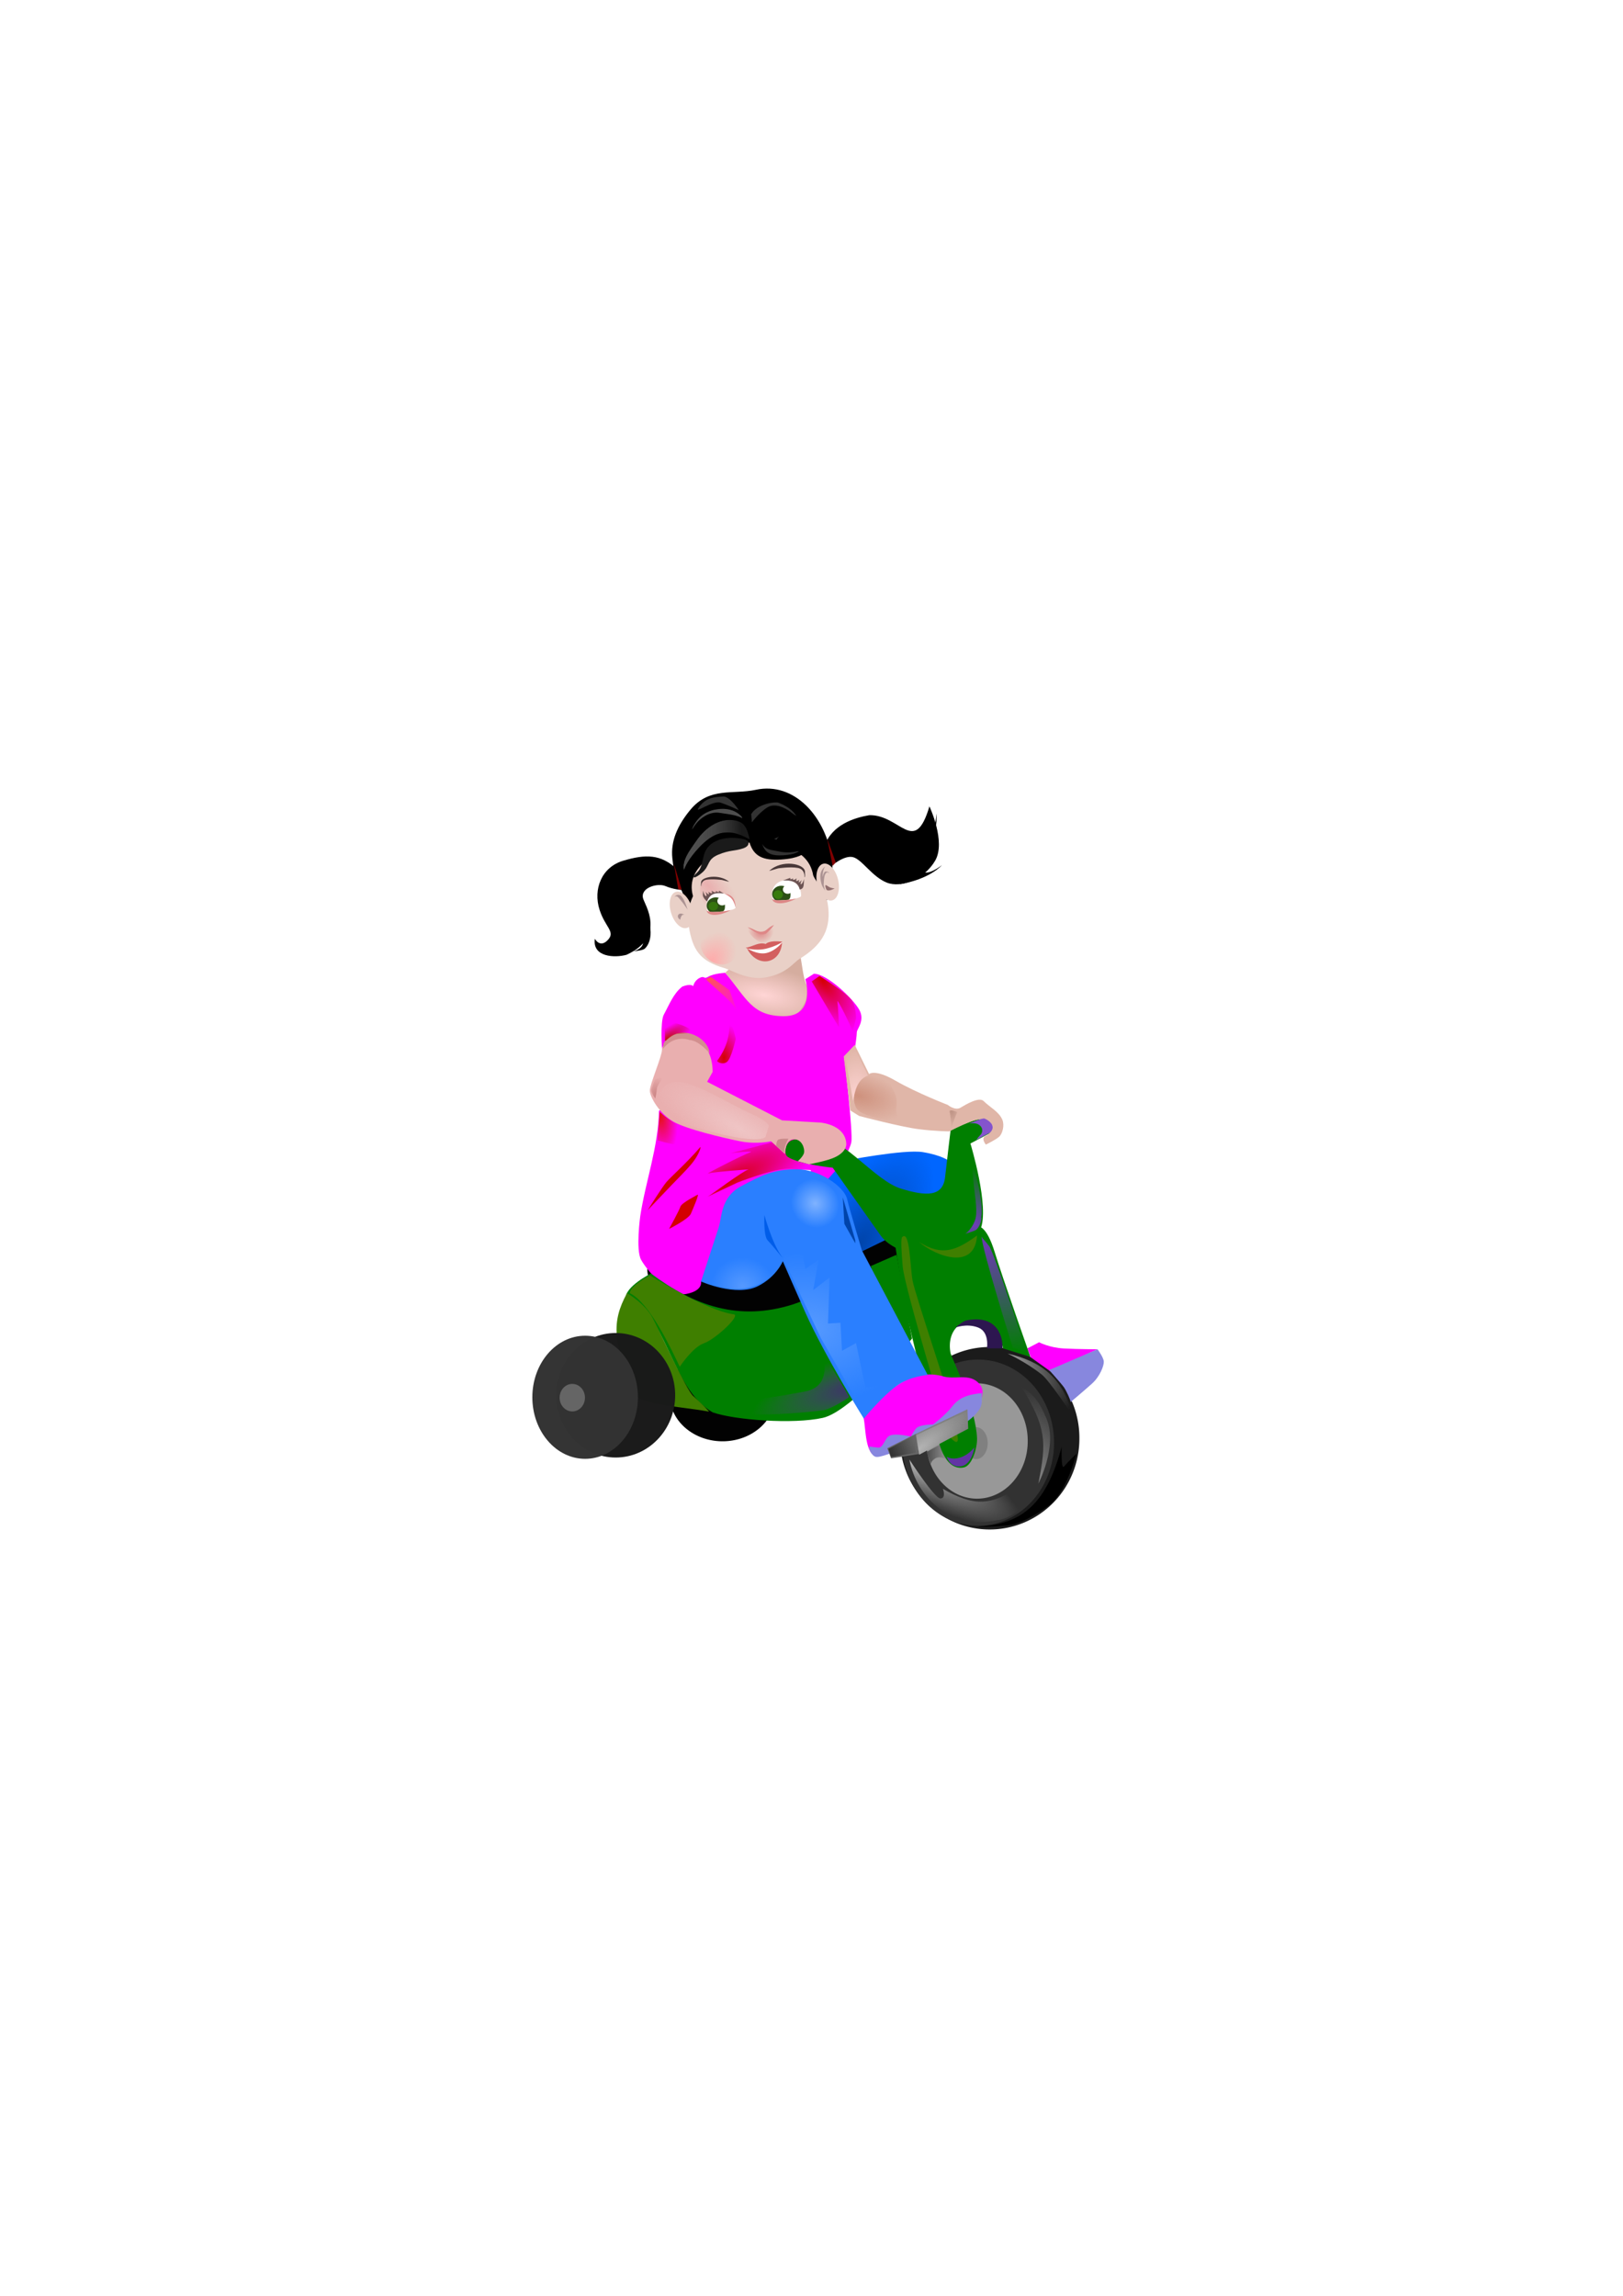 <?xml version="1.0"?><svg width="744.094" height="1052.362" xmlns="http://www.w3.org/2000/svg" xmlns:xlink="http://www.w3.org/1999/xlink">
 <defs>
  <linearGradient id="linearGradient4531">
   <stop stop-color="#1a1a1a" id="stop4533" offset="0"/>
   <stop stop-color="#666666" stop-opacity="0" id="stop4535" offset="1"/>
  </linearGradient>
  <linearGradient id="linearGradient4501">
   <stop stop-color="#ffaaaa" id="stop4503" offset="0"/>
   <stop stop-color="#ffaaaa" stop-opacity="0" id="stop4505" offset="1"/>
  </linearGradient>
  <linearGradient id="linearGradient4408">
   <stop stop-color="#de8787" id="stop4410" offset="0"/>
   <stop stop-color="#de8787" stop-opacity="0" id="stop4412" offset="1"/>
  </linearGradient>
  <linearGradient id="linearGradient4382">
   <stop stop-color="#e9afaf" id="stop4384" offset="0"/>
   <stop stop-color="#e9afaf" stop-opacity="0" id="stop4386" offset="1"/>
  </linearGradient>
  <linearGradient id="linearGradient5940">
   <stop stop-color="#916f6f" id="stop5942" offset="0"/>
   <stop stop-color="#916f6f" stop-opacity="0" id="stop5944" offset="1"/>
  </linearGradient>
  <linearGradient id="linearGradient5930">
   <stop stop-color="#c89292" id="stop5932" offset="0"/>
   <stop stop-color="#c89292" stop-opacity="0" id="stop5934" offset="1"/>
  </linearGradient>
  <linearGradient id="linearGradient5681">
   <stop stop-color="#b380ff" id="stop5683" offset="0"/>
   <stop stop-color="#b380ff" stop-opacity="0" id="stop5685" offset="1"/>
  </linearGradient>
  <linearGradient id="linearGradient5671">
   <stop stop-color="#7143b6" id="stop5673" offset="0"/>
   <stop stop-color="#7143b6" stop-opacity="0" id="stop5675" offset="1"/>
  </linearGradient>
  <linearGradient id="linearGradient5661">
   <stop stop-color="#3737c8" id="stop5663" offset="0"/>
   <stop stop-color="#3737c8" stop-opacity="0" id="stop5665" offset="1"/>
  </linearGradient>
  <linearGradient id="linearGradient5651">
   <stop stop-color="#333333" id="stop5653" offset="0"/>
   <stop stop-color="#333333" stop-opacity="0" id="stop5655" offset="1"/>
  </linearGradient>
  <linearGradient id="linearGradient5639">
   <stop stop-color="#4d4d4d" id="stop5641" offset="0"/>
   <stop stop-color="#4d4d4d" stop-opacity="0" id="stop5643" offset="1"/>
  </linearGradient>
  <linearGradient id="linearGradient5629">
   <stop stop-color="#b3b3b3" id="stop5631" offset="0"/>
   <stop stop-color="#b3b3b3" stop-opacity="0" id="stop5633" offset="1"/>
  </linearGradient>
  <linearGradient id="linearGradient5605">
   <stop stop-color="#bd9284" id="stop5607" offset="0"/>
   <stop stop-color="#bd9284" stop-opacity="0" id="stop5609" offset="1"/>
  </linearGradient>
  <linearGradient id="linearGradient5593">
   <stop stop-color="#6e3db7" id="stop5595" offset="0"/>
   <stop stop-color="#6e3db7" stop-opacity="0" id="stop5597" offset="1"/>
  </linearGradient>
  <linearGradient id="linearGradient5583">
   <stop stop-color="#6a3bb0" id="stop5585" offset="0"/>
   <stop stop-color="#6a3bb0" stop-opacity="0" id="stop5587" offset="1"/>
  </linearGradient>
  <linearGradient id="linearGradient5573">
   <stop stop-color="#c11010" id="stop5575" offset="0"/>
   <stop stop-color="#c11010" stop-opacity="0" id="stop5577" offset="1"/>
  </linearGradient>
  <linearGradient id="linearGradient5561">
   <stop stop-color="#cb8585" id="stop5563" offset="0"/>
   <stop stop-color="#cb8585" stop-opacity="0" id="stop5565" offset="1"/>
  </linearGradient>
  <linearGradient id="linearGradient5553">
   <stop stop-color="#e61111" id="stop5555" offset="0"/>
   <stop stop-color="#e61111" stop-opacity="0" id="stop5557" offset="1"/>
  </linearGradient>
  <linearGradient id="linearGradient5541">
   <stop stop-color="#80b3ff" id="stop5543" offset="0"/>
   <stop stop-color="#80b3ff" stop-opacity="0" id="stop5545" offset="1"/>
  </linearGradient>
  <linearGradient id="linearGradient5529">
   <stop stop-color="#5599ff" id="stop5531" offset="0"/>
   <stop stop-color="#5599ff" stop-opacity="0" id="stop5533" offset="1"/>
  </linearGradient>
  <linearGradient id="linearGradient5513">
   <stop stop-color="#d40000" id="stop5515" offset="0"/>
   <stop stop-color="#d40000" stop-opacity="0" id="stop5517" offset="1"/>
  </linearGradient>
  <linearGradient id="linearGradient5497">
   <stop stop-color="#d40000" id="stop5499" offset="0"/>
   <stop stop-color="#d40000" stop-opacity="0" id="stop5501" offset="1"/>
  </linearGradient>
  <linearGradient id="linearGradient5489">
   <stop stop-color="#d40000" id="stop5491" offset="0"/>
   <stop stop-color="#d40000" stop-opacity="0" id="stop5493" offset="1"/>
  </linearGradient>
  <linearGradient id="linearGradient3751-68">
   <stop stop-color="#f4d7d7" id="stop3753-8" offset="0"/>
   <stop stop-color="#f4d7d7" stop-opacity="0" id="stop3755-27" offset="1"/>
  </linearGradient>
  <linearGradient id="linearGradient3713-1">
   <stop stop-color="#ffd5d5" id="stop3715-2" offset="0"/>
   <stop stop-color="#ffd5d5" stop-opacity="0" id="stop3717-6" offset="1"/>
  </linearGradient>
  <linearGradient id="linearGradient3773-4">
   <stop stop-color="#de8787" id="stop3775-9" offset="0"/>
   <stop stop-color="#de8787" stop-opacity="0" id="stop3777-4" offset="1"/>
  </linearGradient>
  <linearGradient id="linearGradient3713-24-0">
   <stop stop-color="#ffd5d5" id="stop3715-5-3" offset="0"/>
   <stop stop-color="#ffd5d5" stop-opacity="0" id="stop3717-8-6" offset="1"/>
  </linearGradient>
  <linearGradient id="linearGradient3972-5">
   <stop stop-color="#bcd35f" id="stop3974-8" offset="0"/>
   <stop stop-color="#bcd35f" stop-opacity="0" id="stop3976-81" offset="1"/>
  </linearGradient>
  <linearGradient id="linearGradient3972-9-1">
   <stop stop-color="#bcd35f" id="stop3974-9-4" offset="0"/>
   <stop stop-color="#bcd35f" stop-opacity="0" id="stop3976-8-9" offset="1"/>
  </linearGradient>
  <linearGradient id="linearGradient3751-6-2">
   <stop stop-color="#f4d7d7" id="stop3753-6-4" offset="0"/>
   <stop stop-color="#f4d7d7" stop-opacity="0" id="stop3755-2-5" offset="1"/>
  </linearGradient>
  <linearGradient id="linearGradient4162-9">
   <stop stop-color="#ffd5d5" id="stop4164-9" offset="0"/>
   <stop stop-color="#ffd5d5" stop-opacity="0" id="stop4166-8" offset="1"/>
  </linearGradient>
  <linearGradient id="linearGradient4180-8">
   <stop stop-color="#ffd5d5" id="stop4182-6" offset="0"/>
   <stop stop-color="#ffd5d5" stop-opacity="0" id="stop4184-9" offset="1"/>
  </linearGradient>
  <linearGradient id="linearGradient4231-6">
   <stop stop-color="#ffd5d5" id="stop4233-6" offset="0"/>
   <stop stop-color="#ffd5d5" stop-opacity="0" id="stop4235-2" offset="1"/>
  </linearGradient>
  <linearGradient id="linearGradient4061-8">
   <stop stop-color="#de8787" id="stop4063-2" offset="0"/>
   <stop stop-color="#de8787" stop-opacity="0" id="stop4065-6" offset="1"/>
  </linearGradient>
  <radialGradient gradientUnits="userSpaceOnUse" gradientTransform="matrix(2.378,2.113,-0.727,0.819,-78.234,-1221.602)" r="6.907" fy="895.295" fx="443.393" cy="895.295" cx="443.393" id="radialGradient3963" xlink:href="#linearGradient3957"/>
  <linearGradient id="linearGradient3957">
   <stop stop-color="#ff5555" id="stop3959" offset="0"/>
   <stop stop-color="#ff5555" stop-opacity="0" id="stop3961" offset="1"/>
  </linearGradient>
  <radialGradient gradientUnits="userSpaceOnUse" gradientTransform="matrix(-1.477,-0.833,0.248,-0.44,773.037,1325.886)" r="26.09" fy="972.377" fx="457.094" cy="972.377" cx="457.094" id="radialGradient4294" xlink:href="#linearGradient4288"/>
  <linearGradient id="linearGradient4288">
   <stop stop-color="#efc5c5" id="stop4290" offset="0"/>
   <stop stop-color="#efc5c5" stop-opacity="0" id="stop4292" offset="1"/>
  </linearGradient>
  <radialGradient gradientUnits="userSpaceOnUse" gradientTransform="matrix(0.301,-4.578,2.332,0.153,-1963.697,2691.446)" r="5.24" fy="944.558" fx="509.282" cy="944.558" cx="509.282" id="radialGradient3911" xlink:href="#linearGradient3905"/>
  <linearGradient id="linearGradient3905">
   <stop stop-color="#ffd5d5" id="stop3907" offset="0"/>
   <stop stop-color="#ffd5d5" stop-opacity="0" id="stop3909" offset="1"/>
  </linearGradient>
  <radialGradient gradientUnits="userSpaceOnUse" gradientTransform="matrix(1.923,0.462,-0.217,0.904,-384.645,-591.158)" r="11.753" fy="948.032" fx="511.516" cy="948.032" cx="511.516" id="radialGradient3901" xlink:href="#linearGradient3895"/>
  <linearGradient id="linearGradient3895">
   <stop stop-color="#ce917d" id="stop3897" offset="0"/>
   <stop stop-color="#ce917d" stop-opacity="0" id="stop3899" offset="1"/>
  </linearGradient>
  <radialGradient gradientUnits="userSpaceOnUse" gradientTransform="matrix(-1.842,0.544,-0.144,-0.488,1466.956,885.375)" r="28.771" fy="1069.098" fx="496.785" cy="1069.098" cx="496.785" id="radialGradient3889" xlink:href="#linearGradient3883"/>
  <linearGradient id="linearGradient3883">
   <stop stop-color="#442178" id="stop3885" offset="0"/>
   <stop stop-color="#633f97" stop-opacity="0" id="stop3887" offset="1"/>
  </linearGradient>
  <radialGradient gradientUnits="userSpaceOnUse" gradientTransform="matrix(0.468,-1.248,1.639,0.614,-1583.035,573.707)" r="24.286" fy="1053.193" fx="490.429" cy="1053.193" cx="490.429" id="radialGradient3984" xlink:href="#linearGradient3978"/>
  <linearGradient id="linearGradient3978">
   <stop stop-color="#5599ff" id="stop3980" offset="0"/>
   <stop stop-color="#5599ff" stop-opacity="0" id="stop3982" offset="1"/>
  </linearGradient>
  <radialGradient gradientUnits="userSpaceOnUse" gradientTransform="matrix(-1.872,-3.021,1.374,-0.852,-318.484,3236.768)" r="8.393" fy="1081.794" fx="406.786" cy="1081.794" cx="406.786" id="radialGradient3786" xlink:href="#linearGradient3780"/>
  <linearGradient id="linearGradient3780">
   <stop stop-color="#4d4d4d" id="stop3782" offset="0"/>
   <stop stop-color="#4d4d4d" stop-opacity="0" id="stop3784" offset="1"/>
  </linearGradient>
  <radialGradient gradientUnits="userSpaceOnUse" gradientTransform="matrix(1.904,1.569,-0.605,0.735,1.707,-1075.269)" r="14.911" fy="1066.769" fx="581.607" cy="1066.769" cx="581.607" id="radialGradient3920" xlink:href="#linearGradient3914"/>
  <linearGradient id="linearGradient3914">
   <stop stop-color="#999999" id="stop3916" offset="0"/>
   <stop stop-color="#999999" stop-opacity="0" id="stop3918" offset="1"/>
  </linearGradient>
  <radialGradient gradientUnits="userSpaceOnUse" gradientTransform="matrix(1.794,-1.574,0.562,0.641,-1173.305,801.653)" r="12.143" fy="1112.978" fx="540.357" cy="1112.978" cx="540.357" id="radialGradient3910" xlink:href="#linearGradient3904"/>
  <linearGradient id="linearGradient3904">
   <stop stop-color="#808080" id="stop3906" offset="0"/>
   <stop stop-color="#808080" stop-opacity="0" id="stop3908" offset="1"/>
  </linearGradient>
  <radialGradient gradientUnits="userSpaceOnUse" gradientTransform="matrix(1.767,0.957,-0.241,0.445,-262.835,-333.701)" r="28.393" fy="1104.56" fx="535.536" cy="1104.56" cx="535.536" id="radialGradient3870" xlink:href="#linearGradient3864"/>
  <linearGradient id="linearGradient3864">
   <stop stop-color="#b3b3b3" id="stop3866" offset="0"/>
   <stop stop-color="#b3b3b3" stop-opacity="0" id="stop3868" offset="1"/>
  </linearGradient>
  <radialGradient gradientUnits="userSpaceOnUse" gradientTransform="matrix(-1.31,-6.414,3.329,-0.68,-2438.944,5249.839)" r="6.543" fy="1110.044" fx="595.179" cy="1110.044" cx="595.179" id="radialGradient3878" xlink:href="#linearGradient3872"/>
  <linearGradient id="linearGradient3872">
   <stop stop-color="#808080" id="stop3874" offset="0"/>
   <stop stop-color="#808080" stop-opacity="0" id="stop3876" offset="1"/>
  </linearGradient>
  <radialGradient gradientUnits="userSpaceOnUse" gradientTransform="matrix(1.757,1.536,-0.504,0.577,-7.373,-802.247)" r="13.735" fy="975.555" fx="502.857" cy="975.555" cx="502.857" id="radialGradient3846" xlink:href="#linearGradient3840"/>
  <linearGradient id="linearGradient3840">
   <stop stop-color="#b380ff" id="stop3842" offset="0"/>
   <stop stop-color="#b380ff" stop-opacity="0" id="stop3844" offset="1"/>
  </linearGradient>
  <radialGradient gradientUnits="userSpaceOnUse" gradientTransform="matrix(0.977,-1.509,0.682,0.441,-803.443,892.618)" r="28.893" fy="1022.003" fx="512.143" cy="1022.003" cx="512.143" id="radialGradient3838" xlink:href="#linearGradient3832"/>
  <linearGradient id="linearGradient3832">
   <stop stop-color="#0044aa" id="stop3834" offset="0"/>
   <stop stop-color="#0044aa" stop-opacity="0" id="stop3836" offset="1"/>
  </linearGradient>
  <radialGradient gradientUnits="userSpaceOnUse" gradientTransform="matrix(-0.123,0.679,-1.743,-0.315,1979.165,413.953)" r="19.182" fy="900.684" fx="479.893" cy="900.684" cx="479.893" id="radialGradient4322" xlink:href="#linearGradient4231-6"/>
  <radialGradient gradientUnits="userSpaceOnUse" gradientTransform="matrix(1.544,2.298,-1.041,0.699,267.102,-732.389)" r="10.179" fy="452.732" fx="376.429" cy="452.732" cx="376.429" id="radialGradient5495" xlink:href="#linearGradient5489"/>
  <radialGradient gradientUnits="userSpaceOnUse" gradientTransform="matrix(0.208,-3.611,2.102,0.121,-749.2,1625.956)" r="4.293" fy="481.468" fx="332.143" cy="481.468" cx="332.143" id="radialGradient5503" xlink:href="#linearGradient5497"/>
  <radialGradient gradientUnits="userSpaceOnUse" gradientTransform="matrix(1.347,-0.728,0.219,0.405,-236.55,561.131)" r="32.609" fy="552.597" fx="333.214" cy="552.597" cx="333.214" id="radialGradient5519" xlink:href="#linearGradient5513"/>
  <radialGradient gradientUnits="userSpaceOnUse" gradientTransform="matrix(0.008,-0.724,0.798,0.009,-135.303,830.839)" r="18.036" fy="592.799" fx="340.714" cy="592.799" cx="340.714" id="radialGradient5535" xlink:href="#linearGradient5529"/>
  <radialGradient gradientUnits="userSpaceOnUse" gradientTransform="matrix(-0.056,-1.012,1,-1.0031259e-6,-166.83,935.888)" r="11.071" fy="561.832" fx="379.738" cy="561.832" cx="379.738" id="radialGradient5547" xlink:href="#linearGradient5541"/>
  <radialGradient gradientUnits="userSpaceOnUse" gradientTransform="matrix(0.137,1.045,-0.442,0.058,482.362,156.683)" r="16.922" fy="502.743" fx="311.685" cy="502.743" cx="311.685" id="radialGradient5559" xlink:href="#linearGradient5553"/>
  <radialGradient gradientUnits="userSpaceOnUse" gradientTransform="matrix(0.242,-3.164,1.848,0.141,-697.001,1382.899)" r="2.766" fy="500.515" fx="300.714" cy="500.515" cx="300.714" id="radialGradient5567" xlink:href="#linearGradient5561"/>
  <radialGradient gradientUnits="userSpaceOnUse" gradientTransform="matrix(1.32,-0.92,0.282,0.405,-232.751,561.767)" r="9.47" fy="481.729" fx="304.687" cy="481.729" cx="304.687" id="radialGradient5579" xlink:href="#linearGradient5573"/>
  <radialGradient gradientUnits="userSpaceOnUse" gradientTransform="matrix(1.828,4.759,-2.398,0.921,1027.672,-2117.581)" r="10.357" fy="584.427" fx="451.786" cy="584.427" cx="451.786" id="radialGradient5589" xlink:href="#linearGradient5583"/>
  <radialGradient gradientUnits="userSpaceOnUse" gradientTransform="matrix(-1.168,-7.083,5.226,-0.862,-1898.639,4200.487)" r="3.731" fy="548.741" fx="446.964" cy="548.741" cx="446.964" id="radialGradient5599" xlink:href="#linearGradient5593"/>
  <radialGradient gradientUnits="userSpaceOnUse" gradientTransform="matrix(0.162,4.7,-2.372,0.082,1578.739,-1585.786)" r="1.767" fy="511.437" fx="436.786" cy="511.437" cx="436.786" id="radialGradient5611" xlink:href="#linearGradient5605"/>
  <radialGradient gradientUnits="userSpaceOnUse" gradientTransform="matrix(1.881,-1.467,0.515,0.66,-714.116,842.911)" r="11.932" fy="665.8" fx="421.436" cy="665.8" cx="421.436" id="radialGradient5635" xlink:href="#linearGradient5629"/>
  <linearGradient y2="0" x2="1" y1="0" x1="0.036" id="linearGradient5647" xlink:href="#linearGradient5639"/>
  <linearGradient y2="0.5" x2="1.039" y1="0.839" x1="0.111" id="linearGradient5657" xlink:href="#linearGradient5651"/>
  <linearGradient y2="0" x2="0.835" y1="0.499" x1="0.516" id="linearGradient5667" xlink:href="#linearGradient5661"/>
  <linearGradient y2="0.751" x2="0.445" y1="0.186" x1="0.249" id="linearGradient5677" xlink:href="#linearGradient5671"/>
  <linearGradient y2="0.819" x2="1" y1="0.056" x1="0.107" id="linearGradient5687" xlink:href="#linearGradient5681"/>
  <radialGradient r="9.286" fy="307.086" fx="428.706" cy="307.086" cx="428.706" gradientTransform="matrix(0.044,-1.615,1.423,0.038,-30.362,981.397)" gradientUnits="userSpaceOnUse" id="radialGradient5795" xlink:href="#linearGradient4162-9"/>
  <radialGradient r="9.107" fy="339.584" fx="424.201" cy="339.584" cx="424.201" gradientTransform="matrix(1,5.7304362e-7,-0.028,0.686,9.637,106.066)" gradientUnits="userSpaceOnUse" id="radialGradient5797" xlink:href="#linearGradient4180-8"/>
  <radialGradient r="11.898" fy="366.102" fx="390" cy="366.102" cx="390" gradientTransform="matrix(0.96,-0.26,0.107,0.394,-245.769,234.554)" gradientUnits="userSpaceOnUse" id="radialGradient5806" xlink:href="#linearGradient4061-8"/>
  <radialGradient r="31.356" fy="348.285" fx="369.036" cy="348.285" cx="369.036" gradientTransform="matrix(-0.302,-0.352,-0.261,0.221,407.719,319.437)" gradientUnits="userSpaceOnUse" id="radialGradient5822" xlink:href="#linearGradient3751-6-2"/>
  <radialGradient r="18.185" fy="291.382" fx="378.571" cy="291.382" cx="378.571" gradientTransform="matrix(-0.328,-0.19,-0.095,0.169,356.132,266.79)" gradientUnits="userSpaceOnUse" id="radialGradient5834" xlink:href="#linearGradient3713-24-0"/>
  <radialGradient r="16.433" fy="376.363" fx="366.429" cy="376.363" cx="366.429" gradientTransform="matrix(-0.586,-0.366,0.165,-0.265,313.448,513.088)" gradientUnits="userSpaceOnUse" id="radialGradient5842" xlink:href="#linearGradient3773-4"/>
  <radialGradient r="18.185" fy="291.382" fx="378.571" cy="291.382" cx="378.571" gradientTransform="matrix(0.337,-0.19,0.097,0.169,10.613,266.719)" gradientUnits="userSpaceOnUse" id="radialGradient5846" xlink:href="#linearGradient3713-1"/>
  <radialGradient r="31.356" fy="350.944" fx="366.742" cy="350.944" cx="366.742" gradientTransform="matrix(0.274,-0.322,0.237,0.202,-18.389,313.782)" gradientUnits="userSpaceOnUse" id="radialGradient5852" xlink:href="#linearGradient3751-68"/>
  <radialGradient r="9.643" fy="308.164" fx="390.349" cy="308.164" cx="390.349" gradientTransform="matrix(-1.703,-1.201,0.543,-0.845,887.842,1037.525)" gradientUnits="userSpaceOnUse" id="radialGradient5861" xlink:href="#linearGradient3972-9-1"/>
  <radialGradient r="9.643" fy="308.164" fx="390.349" cy="308.164" cx="390.349" gradientTransform="matrix(-1.703,-1.201,0.543,-0.845,887.842,1037.525)" gradientUnits="userSpaceOnUse" id="radialGradient5874" xlink:href="#linearGradient3972-5"/>
  <radialGradient r="9.643" fy="308.164" fx="390.349" cy="308.164" cx="390.349" gradientTransform="matrix(-1.703,-1.201,0.543,-0.845,887.842,1037.525)" gradientUnits="userSpaceOnUse" id="radialGradient5861-5" xlink:href="#linearGradient3972-9-1-4"/>
  <linearGradient id="linearGradient3972-9-1-4">
   <stop stop-color="#bcd35f" id="stop3974-9-4-7" offset="0"/>
   <stop stop-color="#bcd35f" stop-opacity="0" id="stop3976-8-9-2" offset="1"/>
  </linearGradient>
  <linearGradient gradientTransform="translate(-173.241,-163.342)" gradientUnits="userSpaceOnUse" y2="419.043" x2="364.29" y1="408.541" x1="364.779" id="linearGradient5936" xlink:href="#linearGradient5930"/>
  <radialGradient r="20.714" fy="393.856" fx="422.683" cy="393.856" cx="422.683" gradientTransform="matrix(1,1.8647301e-7,0.007,0.397,0.324,234.134)" gradientUnits="userSpaceOnUse" id="radialGradient5938" xlink:href="#linearGradient4231-6"/>
  <linearGradient gradientTransform="translate(-173.241,-163.342)" gradientUnits="userSpaceOnUse" y2="398.947" x2="327.717" y1="402.362" x1="344.75" id="linearGradient5946" xlink:href="#linearGradient5940"/>
  <radialGradient gradientUnits="userSpaceOnUse" gradientTransform="matrix(1.564,1.62,-0.724,0.699,105.234,-382.967)" r="7.963" fy="385.268" fx="308" cy="385.268" cx="308" id="radialGradient4388" xlink:href="#linearGradient4382"/>
  <radialGradient gradientUnits="userSpaceOnUse" gradientTransform="matrix(1.2398125e-6,0.885,-1.026,0.018,744.482,103.364)" r="5.688" fy="402.502" fx="333.965" cy="402.502" cx="333.965" id="radialGradient4400" xlink:href="#linearGradient4408"/>
  <radialGradient gradientUnits="userSpaceOnUse" gradientTransform="matrix(1.382,-1.266,0.634,1.251,-378.779,284.324)" r="7.375" fy="417.767" fx="306.343" cy="417.767" cx="306.343" id="radialGradient4507" xlink:href="#linearGradient4501"/>
  <linearGradient gradientUnits="userSpaceOnUse" y2="361.612" x2="296.215" y1="361.112" x1="323" id="linearGradient4539" xlink:href="#linearGradient4531"/>
  <radialGradient gradientUnits="userSpaceOnUse" gradientTransform="matrix(1.382,-1.266,0.634,1.251,-378.779,284.324)" r="7.375" fy="417.767" fx="306.343" cy="417.767" cx="306.343" id="radialGradient4507-8" xlink:href="#linearGradient4501-2"/>
  <linearGradient id="linearGradient4501-2">
   <stop stop-color="#ffaaaa" id="stop4503-4" offset="0"/>
   <stop stop-color="#ffaaaa" stop-opacity="0" id="stop4505-5" offset="1"/>
  </linearGradient>
  <radialGradient xlink:href="#linearGradient4501-2" id="radialGradient4020" gradientUnits="userSpaceOnUse" gradientTransform="matrix(1.563,-1.708,0.559,0.923,-402.823,557.116)" cx="305.616" cy="416.351" fx="305.616" fy="416.351" r="7.375"/>
  <radialGradient r="7.963" fy="385.268" fx="308" cy="385.268" cx="308" gradientTransform="matrix(1.564,1.62,-0.724,0.699,105.234,-382.967)" gradientUnits="userSpaceOnUse" id="radialGradient4167" xlink:href="#linearGradient4382"/>
  <radialGradient r="5.688" fy="402.502" fx="333.965" cy="402.502" cx="333.965" gradientTransform="matrix(1.2398125e-6,0.885,-1.026,0.018,744.482,103.364)" gradientUnits="userSpaceOnUse" id="radialGradient4169" xlink:href="#linearGradient4408"/>
  <radialGradient r="7.375" fy="417.767" fx="306.343" cy="417.767" cx="306.343" gradientTransform="matrix(1.382,-1.266,0.634,1.251,-378.779,284.324)" gradientUnits="userSpaceOnUse" id="radialGradient4171" xlink:href="#linearGradient4501"/>
  <linearGradient y2="0.22" x2="-0.016" y1="0.201" x1="0.861" id="linearGradient4173" xlink:href="#linearGradient4531"/>
  <radialGradient r="7.375" fy="416.351" fx="305.616" cy="416.351" cx="305.616" gradientTransform="matrix(1.563,-1.708,0.559,0.923,-402.823,557.116)" gradientUnits="userSpaceOnUse" id="radialGradient4175" xlink:href="#linearGradient4501-2"/>
 </defs>
 <g>
  <title>Layer 1</title>
  <path fill="#d5ad9f" id="path4298-5" d="m369.402,450.671c0,0 2.778,5.303 0.758,9.091c-3.529,6.618 -5.422,7.543 -12.122,6.819c-9.344,-1.01 -13.637,-4.798 -18.183,-10.859c-4.546,-6.061 -7.324,-9.849 -7.324,-9.849l3.03,-2.778c0,0 19.079,-14.689 25.645,-13.931c6.566,0.758 5.698,14.755 8.195,21.508z"/>
  <path fill="url(#radialGradient4322)" id="path4298" d="m368.902,434.921c0,0 2.278,20.553 0.258,24.341c-3.529,6.618 -5.422,7.543 -12.122,6.819c-9.344,-1.01 -13.637,-4.798 -18.183,-10.859c-4.546,-6.061 -7.324,-9.849 -7.324,-9.849l3.03,-2.778c0,0 7.829,-1.939 14.395,-1.181c6.566,0.758 20.198,-6.745 19.945,-6.492z"/>
  <path opacity="0.99" fill="#000000" d="m416.036,581.696a59.643,26.429 0 1 1 -119.286,0a59.643,26.429 0 1 1 119.286,0z" id="path3976"/>
  <path fill="#ff00ff" stroke-width="1px" id="path3849" d="m369.251,448.839c0,0 5.004,16.958 -9.821,16.964c-14.826,0.006 -17.131,-8.304 -26.964,-19.865c0,0 -5.013,0.17 -7.857,1.829c-2.143,1.25 -1.462,-0.756 -3.929,0.536c-2.467,1.291 -2.857,3.75 -2.857,3.75c0,0 -0.997,-1.394 -5,0.179c-4.046,3.075 -6.03,8.368 -8.571,13.036c-1.607,3.571 -0.714,15.536 -0.714,15.536c0,0 0.465,-3.01 6.429,-5.357c5.544,-2.182 12.857,2.5 14.643,7.143c1.786,4.643 0.357,10.536 0.357,10.536l-22.857,16.071c-0.262,16.539 -6.105,32.101 -8.571,48.214c0,0 -2.143,15.357 0.357,20c2.5,4.643 12.869,17.166 20.714,15.714c7.845,-1.452 6.786,-5.714 6.786,-5.714c7.077,-11.86 8.282,-24.075 11.429,-36.071c10.125,-9.478 25.016,-16.121 38.929,-15c-1,2.357 9.357,5.357 9.357,5.357c0,0 8.5,-13.929 9.214,-18.214c0.714,-4.286 -2.857,-36.071 -3.214,-37.857c-0.357,-1.786 5,-6.071 5,-6.071c0,0 0.714,-5 0.714,-6.429c0,-1.429 3.929,-5.357 1.071,-10.357c-2.857,-5 -14.464,-16.25 -20.714,-16.429l-3.929,2.5z"/>
  <path fill="url(#radialGradient5519)" id="path3851" d="m378.955,538.987c-1.071,0 -12.5,-4.107 -20.179,-3.036c-7.679,1.071 -20.536,6.071 -20.536,6.071c0,0 -14.821,6.964 -13.929,6.607c0.893,-0.357 16.607,-12.143 18.75,-12.5c2.143,-0.357 -16.25,1.071 -18.393,1.786c-2.143,0.714 15.893,-8.571 19.107,-9.643c3.214,-1.071 -8.929,0.357 -8.929,0.357l18.393,-4.821c0,0 20.714,-5.179 24.821,-5.179c4.107,0 11.071,0.714 11.071,0.714l0.357,4.286l-10.536,15.357z"/>
  <path fill="#d40000" id="path3853" d="m319.965,547.589c0,0 -7.5,3.75 -8.036,5.536c-0.536,1.786 -5.179,10.179 -5.179,10.179c0,0 8.929,-4.464 10,-6.964c1.071,-2.5 3.393,-7.857 3.214,-8.75z"/>
  <path fill="#d40000" id="path3855" d="m321.037,525.803c-5.536,6.607 -13.571,13.75 -15.536,16.071c-1.964,2.321 -8.571,12.857 -8.571,12.857c0,0 7.679,-8.036 10.893,-11.429c3.214,-3.393 6.071,-6.071 9.107,-9.643c3.036,-3.571 4.643,-7.679 4.107,-7.857z"/>
  <path fill="#0066ff" stroke-width="1px" id="path3806-1" d="m405.679,568.482l-11.071,5.357l-16.429,-31.786l8.929,-10c0,0 27.5,-5.357 36.071,-3.929c8.571,1.429 11.786,3.929 11.786,3.929l-3.214,25.714l-24.643,10.714l-1.429,0z"/>
  <path fill="url(#radialGradient3838)" stroke-width="1px" id="path3806" d="m405.679,568.482l-11.071,5.357l-16.429,-31.786l8.929,-10c0,0 27.5,-5.357 36.071,-3.929c8.571,1.429 11.786,3.929 11.786,3.929l-3.214,25.714l-24.643,10.714l-1.429,0z"/>
  <path opacity="0.99" fill="#000000" d="m355.512,639.317a24.244,21.213 0 1 1 -48.487,0a24.244,21.213 0 1 1 48.487,0z" id="path3798"/>
  <path opacity="0.99" fill="#1a1a1a" stroke-miterlimit="4" d="m494.865,659.267a41.116,41.621 0 1 1 -82.231,0a41.116,41.621 0 1 1 82.231,0z" id="path3838"/>
  <path opacity="0.99" fill="#333333" stroke-miterlimit="4" d="m483.249,661.288a34.802,38.085 0 1 1 -69.605,0a34.802,38.085 0 1 1 69.605,0z" id="path3840"/>
  <path opacity="0.99" fill="#999999" d="m471.175,660.53a23.234,26.264 0 1 1 -46.467,0a23.234,26.264 0 1 1 46.467,0z" id="path3836"/>
  <path opacity="0.99" fill="#808080" stroke-miterlimit="4" d="m452.822,661.518a5.268,7.321 0 1 1 -10.536,0a5.268,7.321 0 1 1 10.536,0z" id="path3854"/>
  <path opacity="0.99" fill="#808080" stroke-miterlimit="4" d="m448.358,661.339a2.857,4.464 0 1 1 -5.714,0a2.857,4.464 0 1 1 5.714,0z" id="path3856"/>
  <path fill="#007f00" stroke-width="1px" id="path3830" d="m403.747,566.333l-21.971,-31.062c0,0 -16.091,-1.671 -20.708,-5.051c-1.636,-1.198 -1.322,-5.69 1.459,-7.311c2.781,-1.621 14.703,-0.77 14.703,-0.77c9.324,-0.489 24.244,19.193 35.86,22.728c11.597,3.529 19.193,3.788 20.203,-5.303c1.01,-9.091 2.525,-21.466 2.525,-21.466c0,0 11.417,-5.803 14.647,-5.051c2.561,0.597 6.979,4.476 3.03,6.566l-8.586,4.546c0,0 8.964,29.454 4.546,39.396c-7.85,17.114 -37.71,14.088 -45.709,2.778z"/>
  <path fill="#007f00" id="path3834" d="m408.545,553.454l-27.274,-20.708c0,0 6.061,-1.515 10.607,2.525c4.546,4.041 18.688,19.193 16.668,18.183z"/>
  <path fill="#007f00" stroke-width="1px" id="path3842" d="m452.992,606.234c-10.743,-4.057 -19.392,2.715 -17.173,14.142c1.515,4.041 11.58,25.314 12.122,38.891c0.174,4.362 -2.281,12.626 -6.061,13.385c-9.459,1.898 -12.122,-14.395 -12.122,-14.395c0,0 -12.879,-47.982 -15.405,-63.134c-2,-11.998 -4.041,-25.001 -4.041,-25.001c0,0 -1.263,-8.334 5.808,-5.303c7.071,3.03 9.596,6.566 17.678,6.566c8.081,0 15.152,-9.091 15.152,-9.091c0,0 3.536,0 7.071,11.617c3.536,11.617 16.399,48.084 16.399,48.084l-12.6,-3.922c-0.725,-5.304 -3.223,-9.492 -6.829,-11.837z"/>
  <path fill="#3f7f00" id="path3844" d="m435.567,658.762c0,0 -20.869,-68.207 -21.718,-78.287c-0.574,-6.813 -0.913,-12.723 -0.253,-13.385c3.556,-3.56 3.632,13.427 4.798,19.951c1.111,6.215 17.678,55.053 17.678,57.074c0,2.02 3.536,14.142 3.03,16.162c-0.505,2.02 -3.03,-1.01 -3.536,-1.515z"/>
  <path fill="#ff00ff" stroke-width="1px" id="path3846" d="m447.436,646.388c-16.043,10.339 -26.259,15.319 -44.952,21.213c-6.01,-0.113 -5.448,-12.865 -6.566,-17.678c9.768,-11.948 21.322,-22.815 35.86,-19.193c6.061,2.02 12.614,-1.604 17.173,3.536c3.558,4.011 0,8.586 -1.515,12.122z"/>
  <path fill="#8787de" stroke-width="1px" id="path3848" d="m450.214,638.559c-4.546,0.505 -9.849,1.263 -13.385,5.808c-3.536,4.546 -9.091,8.586 -9.091,8.586c0,0 -5.05,-0.01 -7.071,1.275c-1.475,0.938 -3.03,4.28 -3.03,4.28c0,0 -6.606,-1.653 -9.596,-0.505c-2.445,0.938 -2.957,5.881 -5.556,5.556l-4.041,-0.505c0,0 0.092,1.872 1.01,3.031c1.83,2.308 2.02,2.525 10.607,-0.505c8.586,-3.031 31.376,-8.912 38.6,-19.02c2.235,-3.127 1.171,-4.834 1.553,-8.002z"/>
  <path fill="#808080" stroke-width="1px" id="path3850" d="m443.894,654.91l-22.5,11.786l-1.786,-9.286l23.929,-11.429l0.357,8.929z"/>
  <path fill="#666666" stroke-width="1px" id="path3852" d="m419.965,657.232l-13.214,6.607l1.786,4.643l12.679,-1.964l-1.25,-9.286z"/>
  <path fill="url(#radialGradient3878)" id="path3860" d="m468.358,635.625c11.237,18.864 11.623,24.835 7.679,44.464c0,0 9.031,-17.212 3.75,-29.821c-3.464,-8.27 -5.714,-10.714 -11.429,-14.643z"/>
  <path fill="url(#radialGradient3870)" id="path3862" d="m473.715,685.446c0,0 -7.857,10.536 -16.607,11.429c-20.864,4.82 -36.903,-10.284 -40.179,-27.857c0,0 11.607,18.036 14.286,17.857c2.679,-0.178 1.071,-4.464 1.071,-4.464c0,0 7.525,4.789 14.464,5.714c10.714,1.428 18.036,-5.714 18.036,-5.714c-3.813,5.377 6.19,5.44 8.929,3.036z"/>
  <path fill="#000000" stroke-width="1px" id="path3880" d="m448.537,699.732c20.935,-0.981 31.516,-11.48 38.214,-36.607c0,0 -0.403,10.909 1.071,9.107c1.607,-1.964 5.714,-5.893 5.714,-5.893c0,0 -3.929,15.893 -11.607,22.857c-2.678,2.429 -12.5,9.107 -19.821,10c-3.235,0.395 -13.75,1.072 -13.571,0.536z"/>
  <path fill="url(#radialGradient3910)" id="path3850-1" d="m443.894,654.91l-22.5,11.786l-1.786,-9.286l23.929,-11.429l0.357,8.929z"/>
  <path fill="url(#radialGradient3920)" id="path3912" d="m491.751,648.839c0,0 -10.631,-15.995 -14.107,-18.75c-7.321,-5.803 -15.714,-9.643 -15.714,-9.643c15.258,3.531 25.439,10.893 29.821,28.393z"/>
  <path fill="#3f7f00" id="path3922" d="m421.425,569.364c10.71,6.679 17.091,3.765 26.517,-3.031c-1.005,16.098 -18.667,9.717 -26.517,3.031z"/>
  <path fill="#2d1650" stroke-width="1px" id="path3924" d="m459.558,618.053l-7.071,0c0,0 1.263,-7.526 -4.041,-9.546c-5.303,-2.02 -10.455,0.05 -10.455,0.05c0,0 3.131,-2.828 5.152,-3.333c14.553,-2.861 16.833,8.361 16.415,12.829z"/>
  <path fill="#ff00ff" stroke-width="1px" id="path2992" d="m481.34,628.437l21.832,-9.955c0,0 -8.564,0 -15.35,-0.357c-6.786,-0.357 -11.429,-2.857 -11.429,-2.857l-5.339,2.803l1.595,4.159l8.691,6.207z"/>
  <path fill="#8787de" stroke-width="1px" id="path2994" d="m490.889,642.645c0,0 6.219,-5.234 9.791,-8.449c3.571,-3.214 5.482,-8.137 5.375,-10.083c-0.107,-1.946 -2.875,-5.631 -2.875,-5.631l-22.172,9.518c0,0 5.603,6.299 6.675,7.727c1.071,1.429 3.207,6.204 3.207,6.918z"/>
  <path fill="#007f00" stroke-width="1px" id="path2996" d="m411.071,575.172c0,0 -36.366,19.193 -47.477,22.729c-24.89,7.905 -45.369,0.66 -65.155,-14.142c0,0 -12.122,6.061 -11.617,11.617c18.728,4.749 20.203,40.805 39.901,52.023c10.102,3.536 36.871,5.556 50.508,2.525c13.637,-3.03 40.911,-36.365 40.911,-36.365l-7.071,-38.386z"/>
  <path fill="#3f7f00" stroke-width="1px" id="path3790" d="m324.965,647.053c-15.714,-2.857 -34.286,-2.857 -35.357,-10.357c-7.959,-21.43 -9.608,-30.284 -2.143,-43.929c0,0 8.214,4.643 11.786,11.429c3.571,6.786 15.357,32.857 18.571,35.714c3.214,2.857 7.857,7.5 7.143,7.143z"/>
  <g id="g3792">
   <path opacity="0.99" fill="#1a1a1a" id="path3000" d="m309.55,639.569c0,15.76 -12.211,28.537 -27.274,28.537c-15.063,0 -27.274,-12.776 -27.274,-28.537c0,-15.76 12.211,-28.537 27.274,-28.537c15.063,0 27.274,12.776 27.274,28.537z"/>
   <path opacity="0.99" fill="#333333" stroke-miterlimit="4" id="path3774" d="m292.464,640.488c0,15.58 -10.835,28.21 -24.2,28.21c-13.365,0 -24.2,-12.63 -24.2,-28.21c0,-15.58 10.835,-28.21 24.2,-28.21c13.365,0 24.2,12.63 24.2,28.21z"/>
   <path opacity="0.99" fill="#666666" stroke-miterlimit="4" id="path3776" d="m268.185,640.666c0,3.487 -2.6,6.313 -5.808,6.313c-3.208,0 -5.808,-2.827 -5.808,-6.313c0,-3.487 2.6,-6.314 5.808,-6.314c3.208,0 5.808,2.827 5.808,6.314z"/>
   <path fill="url(#radialGradient3786)" d="m272.822,614.553c8.571,4.643 16.786,16.071 16.786,17.857c0,1.786 0,9.286 0,9.286c0,0 -8.929,-16.429 -10.357,-19.286c-1.429,-2.857 -6.071,-6.786 -6.429,-7.857z" id="path3778"/>
  </g>
  <path fill="#2a7fff" stroke-width="1px" id="path3800" d="m425.322,630.268c0,0 -8.214,0.536 -14.286,5c-6.93,5.095 -15.007,14.993 -15.007,14.993c0,0 -17.879,-28.686 -26.779,-48.564c-3.507,-7.833 -10.357,-23.571 -10.357,-23.571c0,0 -2.905,7.167 -11.429,11.429c-10,5 -26.071,-2.143 -26.071,-2.143c0,0 6.699,-20.592 8.128,-24.878c1.429,-4.286 0.801,-13.694 10.087,-18.694c9.286,-5 15,-7.857 25.714,-7.857c10.714,0 21.786,8.214 23.036,13.571c1.136,4.869 6.786,23.571 6.786,23.571l30.179,57.143z"/>
  <path fill="url(#radialGradient5535)" id="path3802" d="m358.894,577.053l-1.786,-12.5l-4.286,-2.5l-0.357,7.5l-6.071,-2.857c0,0 5,13.571 0.357,11.429c-4.643,-2.143 -10.714,-9.643 -10.714,-9.643l-6.429,8.214l-0.357,-5l-6.429,14.643c0,0 1.526,2.865 11.786,4.286c11.607,1.607 18.929,-5.714 18.929,-5.714l5.357,-7.857z"/>
  <path fill="#0044aa" id="path3804" d="m392.108,568.482l-5.714,-19.643l0.714,12.143l5,8.929l0,-1.429z"/>
  <path fill="url(#radialGradient3984)" id="path3808" d="m407.822,634.91c-7.5,6.429 -12.143,12.143 -12.143,12.143l-19.286,-33.571l-17.143,-36.429l6.429,-15l3.571,19.643l6.071,-4.286l-2.5,13.929l7.5,-5.714l-0.714,21.072l5.714,-0.357l0.714,12.857l6.429,-3.572l4.286,20.357l11.071,-1.071z"/>
  <path fill="url(#radialGradient3889)" id="path3881" d="m389.352,640.327l-12.627,-21.213c0,0 6.061,16.162 -7.576,18.688c-13.637,2.525 -30.81,5.556 -35.86,3.536c-5.051,-2.02 3.536,7.071 15.152,7.071c11.617,0 26.264,-1.515 29.294,-2.02c3.03,-0.505 10.607,-5.051 11.617,-6.061z"/>
  <path fill="#e0b6a8" stroke-width="1px" id="path3891" d="m391.878,478.955l6.566,13.385c0,0 2.525,-2.525 12.122,3.03c9.596,5.556 23.991,11.112 23.991,11.112c0,0 3.283,2.778 5.808,1.263c2.525,-1.515 8.527,-5.11 10.607,-3.03c2.862,2.862 7.037,4.847 8.586,8.586c1.063,2.566 0.054,6.401 -1.518,7.798c-1.572,1.397 -6.058,3.566 -6.058,3.566c0,0 -2.525,-3.03 0,-4.041c2.525,-1.01 2.969,-4.546 2.969,-4.546l-4.989,-3.031c0,0 -1.13,-0.311 -5.171,1.204c-4.462,1.673 -9.477,4.352 -9.477,4.352c0,0 -6.061,0 -14.142,-1.01c-8.081,-1.01 -27.274,-6.061 -27.274,-6.061l-4.041,-2.525l-3.03,-24.749l5.051,-5.303z"/>
  <path fill="url(#radialGradient3901)" id="path3893" d="m400.212,492.971c-8.081,-0.505 -10.733,11.617 -7.071,15.657c2.446,2.699 10.48,4.167 10.48,4.167l12.248,2.02c0,0 -5.682,-1.136 -4.925,-7.197c0.758,-6.061 -1.136,-6.566 -2.904,-11.238c-1.216,-3.213 -4.419,-3.283 -7.829,-3.409z"/>
  <path fill="url(#radialGradient3911)" id="path3903" d="m391.752,480.218l6.187,12.753c-4.908,1.873 -5.985,7.091 -6.819,11.743l-3.662,-20.708l4.293,-3.788z"/>
  <path fill="#e9afaf" stroke-width="1px" id="path3913" d="m326.723,491.33c0,-4.041 -1.01,-12.627 -9.091,-15.657c-8.081,-3.03 -14.142,2.525 -14.142,5.556c0,3.03 -5.556,15.657 -5.556,18.688c0,3.03 4.546,10.607 10.607,14.142c6.061,3.536 23.233,7.576 30.81,9.091c7.576,1.515 14.142,0 14.142,0l6.443,5.852c0,0 -0.117,-6.826 4.163,-6.77c3.642,0.048 4.848,4.262 4.546,6.058c-0.303,1.796 -2.883,3.982 -2.883,3.982l5.107,1.403c0,0 8.616,-1.458 12.423,-3.454c2.329,-1.221 4.439,-2.972 4.722,-5.586c-0.092,-6.518 -6.165,-9.36 -11.793,-10.071l-17.678,-1.01l-34.345,-17.678l2.525,-4.546z"/>
  <path fill="url(#radialGradient4294)" id="path3915" d="m300.459,505.472c3.03,-7.071 5.051,-11.112 13.637,-9.091c8.586,2.02 22.223,10.607 30.305,14.142c8.081,3.536 8.081,5.556 8.081,5.556l-1.515,5.051c0,0 -1.01,2.02 -11.617,0.505c-10.607,-1.515 -26.065,-6.457 -28.789,-7.576c-7.168,-2.944 -11.112,-9.091 -10.102,-8.586z"/>
  <path fill="url(#radialGradient5567)" id="path3919" d="m300.501,503.66c0,0 -2.39,-3.07 -1.786,-4.643c0.893,-2.321 1.607,-4.286 1.607,-4.286c0,0 2.321,-0.714 3.571,-1.25c1.25,-0.536 -2.5,3.571 -2.679,5.357c-0.179,1.786 -0.893,5.179 -0.714,4.821z"/>
  <path fill="#ca8b8b" id="path3927" d="m359.697,528.393c-0.536,-2.5 1.786,-6.429 1.786,-6.429c0,0 -4.196,-0.268 -4.911,0.625c-0.714,0.893 -0.714,2.679 -0.714,2.679l3.839,3.125z"/>
  <path fill="url(#radialGradient5503)" id="path3945" d="m328.743,486.279c0,0 5.051,-6.061 5.556,-14.142c0.505,-8.081 3.03,4.041 3.03,4.041c0,0 -2.02,9.091 -4.041,10.607c-2.02,1.515 -4.546,0 -4.546,-0.505z"/>
  <path fill="url(#radialGradient3963)" id="path3947" d="m323.715,448.839c0.536,1.25 11.607,9.821 13.393,13.393c1.786,3.571 -2.679,-8.393 -2.679,-8.393l-8.571,-6.071l-2.143,1.071z"/>
  <path fill="#005de9" id="path4296" d="m358.543,576.182c-4.546,-6.061 -8.081,-19.193 -8.081,-19.193c0,0 -0.505,9.596 1.515,11.617c2.02,2.02 7.576,9.091 6.566,7.576z"/>
  <path fill="url(#radialGradient5495)" id="path4977" d="m372.143,449.862l3.571,-2.5c0,0 13.214,8.214 15,11.429c1.786,3.214 1.786,7.857 1.786,7.857c0,0 -1.786,7.5 -1.786,6.071c0,-1.429 -7.143,-15.714 -6.786,-13.571c0.357,2.143 0.714,11.786 0.714,11.786l-12.5,-21.071z"/>
  <path opacity="0.99" fill="url(#radialGradient5547)" d="m384.643,552.541a14.643,12.321 0 1 1 -29.286,0a14.643,12.321 0 1 1 29.286,0z" id="path5537"/>
  <path fill="none" stroke-width="1px" id="path5549" d="m302.321,509.684l0,0z"/>
  <path fill="url(#radialGradient5559)" stroke-width="1px" id="path5551" d="m302.5,509.684c0,0 7.851,8.691 26.786,11.964c18.935,3.273 -12.565,3.244 -18.571,3.036c-3.162,-0.11 -9.286,-1.964 -9.286,-1.964l1.071,-13.036z"/>
  <path fill="#d28f8f" id="path5569" d="m303.93,480.762l0.253,-2.399c0,0 1.515,-2.778 3.914,-3.788c7.69,-3.92 16.967,2.296 17.173,8.207c0,0 -4.546,-5.682 -9.091,-6.061c-5.178,-1.656 -9.297,0.411 -12.248,4.041z"/>
  <path fill="url(#radialGradient5579)" id="path5571" d="m304.889,477.156l-0.126,-9.344c0,0 7.332,1.276 10.859,3.536l8.081,5.177c-3.487,-2.595 -8.752,-2.897 -13.385,-2.652c-3.409,1.01 -4.925,3.409 -5.43,3.283z"/>
  <path fill="url(#radialGradient5589)" stroke-width="1px" id="path5581" d="m450,566.648c0,5.357 14.286,51.071 14.286,51.071l6.429,2.143c0,0 -15,-45.714 -17.143,-48.571c-2.143,-2.857 -3.571,-3.929 -3.571,-4.643z"/>
  <path fill="url(#radialGradient5599)" stroke-width="1px" id="path5591" d="m449.821,558.076c1.071,-5.893 -1.607,-16.429 -2.679,-20.536c-1.071,-4.107 -2.321,-11.607 -2.321,-11.607c0,0 1.429,14.821 1.607,17.143c0.179,2.321 1.786,11.25 0.893,15.179c-0.893,3.929 -3.929,6.786 -4.643,7.143c-0.714,0.357 4.154,-1.017 5,-1.786c1.964,-1.786 2.5,-5.536 2.143,-5.536z"/>
  <path fill="#8454cd" stroke-width="1px" id="path5601" d="m453.929,519.148c3.393,-3.393 -1.518,-6.071 -2.589,-6.429c-1.071,-0.357 -7.143,2.411 -7.143,2.411c0,0 3.125,-0.982 5.089,0.804c1.964,1.786 0.536,3.929 0.536,3.929c0,0 -2.679,2.857 -1.964,2.5c0.714,-0.357 6.071,-3.214 6.071,-3.214z"/>
  <path fill="url(#radialGradient5611)" stroke-width="1px" id="path5603" d="m438.839,509.773c-2.321,5.625 -2.679,7.589 -2.679,7.589c0,0 -0.268,-5.893 -0.804,-7.589c-0.536,-1.696 3.304,-0.179 3.482,0z"/>
  <path fill="#007f00" stroke-width="1px" id="path5613" d="m417.547,613.249c0,0 -4.596,-18.738 -6.01,-25.102c-1.414,-6.364 -1.061,-12.728 -1.061,-12.728l-11.314,4.95l11.314,20.153l7.071,12.728z"/>
  <path fill="#6235a4" stroke-width="1px" id="path5615" d="m446.715,663.453c-0.53,3.889 -2.652,8.132 -6.01,8.662c-3.359,0.53 -5.657,-1.414 -6.718,-4.419c2.648,1.803 8.566,1.024 12.728,-4.243z"/>
  <path fill="url(#radialGradient5635)" stroke-width="1px" id="path5625" d="m443.886,654.791l-0.354,-7.955l-23.511,10.96l1.414,9.016l22.451,-12.021z"/>
  <path fill="url(#linearGradient5647)" stroke-width="1px" id="path5637" d="m430.805,662.216l-6.01,3.359l2.121,6.01c0,0 -0.707,-1.414 1.768,-3.005c2.475,-1.591 6.01,0.707 6.01,0.707c0,0 -1.237,-0.354 -2.298,-2.828c-1.061,-2.475 -1.414,-4.243 -1.591,-4.243z"/>
  <path fill="url(#linearGradient5657)" id="path5649" d="m420.021,665.928l-0.884,-7.955l-11.844,6.187l1.237,3.712l11.49,-1.945z"/>
  <path fill="#ff00ff" stroke-width="1px" id="path5659" d="m447.599,636.23c-4.959,-5.454 -9.687,-3.108 -18.562,-4.773c-2.475,-0.884 -7.778,0.707 -10.253,2.121c-2.475,1.414 -8.662,5.303 -8.662,5.303c3.801,-2.798 18.501,-4.361 19.445,1.945c-0.177,2.475 0.707,4.596 -0.177,7.248c-0.884,2.652 2.475,1.237 5.48,-3.005c3.005,-4.243 7.955,-5.657 9.546,-6.187c1.591,-0.53 4.066,-3.005 3.182,-2.652z"/>
  <path fill="#3f7f00" id="path5669" d="m288.676,592.743c0.513,-3.625 9.304,-8.132 9.304,-8.132c0,0 25.619,16.087 38.443,17.854c3.377,0.465 -8.519,11.49 -13.688,13.258c-5.169,1.768 -11.101,10.783 -11.101,10.783c-3.975,-8.365 -13.904,-29.479 -22.958,-33.764z"/>
  <g transform="matrix(1.032 0 0 1.032 6.647 8.177)" id="g4113">
   <path fill="#000000" d="m294.396,378.242c-7.241,-6.917 -14.113,-6.765 -23.903,-3.884c-9.692,2.852 -13.527,12.693 -10.565,21.855c2.526,7.816 7.137,9.638 3.699,13.34c-3.545,3.817 -5.803,-0.493 -5.803,-0.493c-1.182,8.221 8.912,8.536 14.086,7.104c17.822,-8.158 8.025,-22.259 7.314,-25.139c-1.182,-4.787 6.591,-6.83 9.961,-5.377c3.37,1.454 7.308,1.762 7.308,1.762" id="path4469"/>
   <path fill="#000000" d="m329.375,342.875c-10.303,2.225 -20.589,-1.38 -29.095,8.852c-5.786,6.961 -8.833,14.076 -8.03,21.523c0.75,6.957 1.47,8.969 3.25,12.188c6.751,17.177 14.297,31.188 33.125,31.188c21.885,-1.127 36.291,-21.304 34.625,-42.375c-2.619,-19.415 -16.834,-35.056 -33.875,-31.375z" id="path4418"/>
   <path fill="#e9d0c7" d="m324.985,366.375c-10.644,2.176 -27.488,9.926 -23.562,23.724c-1.919,4.134 -2.664,8.659 -1.913,13.235c1.747,10.642 4.822,15.609 16.074,18.812c3.199,0.911 10.594,5.713 18.826,3.96c9.113,-1.94 11.549,-6.426 14.301,-8.098c10.571,-6.422 14.358,-13.707 12.536,-24.809c-1.433,-6.689 -4.56,-8.068 -6.423,-12.31c-2.324,-13.675 -19.253,-14.776 -29.839,-14.514l0,0z" id="path4188"/>
   <path fill="url(#radialGradient4167)" d="m320,394.737c-2.375,3.125 -9.25,4.125 -11.375,2.875c-2.294,-2.961 -6.46,-11.19 -2.375,-14.5c2.25,-1.375 3.875,-1.125 6.625,-0.5c2.75,0.625 4.455,0.782 5.375,1.75c4.168,4.386 1,9.625 1.75,10.375z" id="path4372"/>
   <g id="g4356">
    <path fill="#ffffff" id="path4197" d="m320.32,395.207c-0.867,-8.74 -15.573,-9.302 -12.4,1.926c3.333,0.472 12.523,-0.686 12.4,-1.926z"/>
    <path fill="#de8787" id="path4221" d="m320.408,395.283c0,0 -0.707,-2.917 -1.945,-4.198c-1.179,-1.221 -2.95,-2.025 -2.95,-2.025c3.611,0.513 4.615,2.527 4.895,6.224z"/>
    <path fill="#6c5353" id="path4288" d="m307.681,392.5c0,0 -1.955,-1.573 -1.879,-3.056c0.075,-1.483 0.075,-1.798 0.075,-1.798c0.238,1.089 0.848,2.598 1.492,2.472c0.276,-0.51 -0.2,-1.329 -0.365,-1.887c1.049,1.081 1.909,1.845 1.261,-0.031c0,0 1.469,0.996 1.613,0.514c0.081,-0.271 -0.218,-1.084 -0.218,-1.084c0,0 1.289,1.066 1.867,0.746c0.203,-0.113 0.005,-0.629 0.005,-0.629c0,0 0.833,0.659 1.388,0.51c0.223,-0.06 0.023,-0.61 0.023,-0.61l2.191,1.301c-3.637,-0.485 -6.156,-0.095 -7.453,3.552l0,0l0,0l0,0l-0,0l0.001,0z"/>
    <path fill="#2d5016" id="path4309-2" d="m311.557,390.66c-2.245,0 -4.069,1.652 -4.069,3.674c0,1.212 0.672,2.273 1.68,2.939l5.547,-0.37c0.922,-0.671 0.912,-1.418 0.912,-2.569l0,-0.105c-0.068,-1.978 -1.873,-3.569 -4.069,-3.569l0,-0z"/>
    <path fill="#de8787" id="path4223" d="m307.503,396.476c0.892,0.951 6.08,0.786 10.71,-0.125c-6.155,3.193 -10.517,2.336 -10.71,0.125z"/>
    <path fill="#ffffff" d="m316.5,392.3c0,1.07 -0.951,1.938 -2.125,1.938c-1.174,0 -2.125,-0.867 -2.125,-1.938c0,-1.07 0.951,-1.938 2.125,-1.938c1.148,0 2.089,0.831 2.124,1.878" id="path4342"/>
   </g>
   <path fill="#483737" d="m317.487,383.739c-4.467,-3.697 -12.254,-2.207 -12.472,0.108c-0.218,2.315 0.104,1.765 0.104,1.765c0,0 -0.195,-2.381 2.336,-2.794c2.694,-0.439 6.892,0.126 6.892,0.126l3.139,0.796z" id="path4364"/>
   <path fill="#ffffff" d="m341,410.487l-15.875,2.625c0,0 2.625,3.25 4.375,3.75c1.75,0.5 5.875,0.75 8.125,-1c2.25,-1.75 3.625,-5.125 3.375,-5.375z" id="path4370"/>
   <path fill="#d35f5f" d="m341.125,410.362c-6.125,-0.75 -7.375,1 -7.375,1c-3.114,-0.982 -5.591,1.099 -8.625,1.625c-1.5,0 3.875,1.625 8.625,0.5c4.75,-1.125 7.375,-3 7.375,-3.125z" id="path4366"/>
   <path fill="#d35f5f" d="m341,410.737c0,0 -2.75,3.625 -6.875,4.625c-4.125,1 -8.75,-2.125 -8.75,-2.125c4.384,8.911 14.921,7.293 15.625,-2.5z" id="path4368"/>
   <path fill="url(#radialGradient4169)" d="m338.875,400.862c-4.557,6.35 -8.578,6.493 -14.562,1.728c1.781,4.17 4.731,7.662 8.401,8.335c3.984,-0.791 4.981,-5.913 6.161,-10.062z" id="path4392"/>
   <path fill="#de8787" d="m337.438,402.925c-2.724,0.968 -3.326,2.833 -5.375,3.062c-2.207,0.247 -4.459,-1.938 -6.375,-1.938c2.747,1.396 5.028,3.876 8.125,2.75c1.387,-1.121 2.54,-2.527 3.625,-3.875z" id="path4390"/>
   <path fill="#e9d0c7" id="path4420" d="m300.788,394.833c1.368,4.419 0.445,8.629 -2.061,9.405c-2.506,0.776 -5.646,-2.178 -7.014,-6.596c-1.368,-4.419 -0.445,-8.629 2.061,-9.405c2.452,-0.759 5.523,2.053 6.935,6.35"/>
   <path fill="#e9d0c7" id="path4420-3" d="m365.87,382.758c1.075,4.499 -0.122,8.64 -2.673,9.25c-2.551,0.61 -5.491,-2.543 -6.567,-7.042c-1.075,-4.499 0.122,-8.64 2.673,-9.25c2.496,-0.596 5.376,2.41 6.504,6.791"/>
   <path fill="#4d4d4d" stroke="#000000" stroke-width="1px" d="m327.25,365.612c-1.25,-6.25 -2.691,-9.137 -8,-9.75c-6.5,-0.75 -12.563,3.376 -16.5,9c-3.5,5 -7.5,10 -5.5,14.75c1.067,2.534 0.75,2.75 0.75,2.75c0,0 -2.507,-2.792 4.75,-11.5c7.5,-9 12.25,-8.5 14.75,-8.5c4.5,0 9.75,3.75 9.75,3.25z" id="path4451"/>
   <path fill="none" stroke="#000000" stroke-width="1px" d="m323.75,356.112l0,0z" id="path4455"/>
   <path fill="none" stroke="#000000" stroke-width="1px" d="m323.25,354.862l0,0z" id="path4457"/>
   <path fill="#4d4d4d" stroke="#000000" stroke-width="1px" d="m323.75,354.862c-4.5,-5.5 -12,-3.75 -12,-3.75c0,0 -5.75,0.5 -9.25,5.5c-3.5,5 -1,4.25 -1,4.25c0,0 0.5,-1.25 2,-3c1.5,-1.75 5.25,-5 9.75,-4.25c4.5,0.75 9.75,1 11.5,4c1.75,3 -1.75,-3.25 -1,-2.75z" id="path4459"/>
   <path fill="#1a1a1a" d="m325.485,365.241c-6.665,-2.02 -13.61,-1.012 -17.095,2.752c-3.485,3.764 -1.875,8.659 -5.165,11.657c-3.29,2.997 -0.797,2.815 2.493,-0.182c3.291,-2.997 1.844,-5.649 6.952,-7.777c5.109,-2.128 7.407,-1.543 11.075,-2.814c3.667,-1.27 1.989,-3.655 1.74,-3.636z" id="path4461"/>
   <path fill="#333333" stroke="#000000" stroke-width="1px" d="m326.75,353.612c3,-5.25 11.5,-6 12.75,-5.5c1.25,0.5 5.75,2.25 8,5.75c2.25,3.5 -3,-0.75 -3,-0.75c0,0 -5.75,-4.5 -9.75,-2c-4,2.5 -7.5,7.5 -7.5,7.5l-0.5,-5z" id="path4463"/>
   <path fill="#333333" d="m321.75,351.862c-2.75,-4 -5.184,-6.114 -7,-6c-4,0.25 -8,0.5 -11,5.25c-1.522,2.41 6.508,-3.696 10,-2.5c4.414,1.512 8.25,3.5 8,3.25z" id="path4465"/>
   <path fill="#000000" stroke="#000000" stroke-width="1px" d="m327,366.112c1.75,5.75 5.5,7.75 13.5,7.25c8,-0.5 10,-2.75 10,-2.75c0,0 -7,0.75 -9.5,-1c-2.5,-1.75 -3.25,-1.75 -4.75,-4.75c-1.031,-2.062 1.5,-3.75 1.5,-3.75l-10.75,5z" id="path4467"/>
   <path fill="#333333" d="m332.25,367.077c1.21,3.884 3.803,5.235 9.335,4.897c5.532,-0.338 6.915,-1.857 6.915,-1.857c0,0 -4.84,0.507 -6.569,-0.675c-1.729,-1.182 -2.247,-1.182 -3.285,-3.208c-0.713,-1.392 1.037,-2.533 1.037,-2.533l-7.434,3.377z" id="path4467-6"/>
   <path fill="#000000" d="m279.25,395.362c6.5,11.75 1.75,17.5 0.5,18.25c-1.25,0.75 -4.75,1 -4.75,1c0,0 4,-1 4.25,-3.75c0.25,-2.75 -2.5,-6.5 -2.5,-6.5l2.5,-9z" id="path4493"/>
   <path fill="#800000" d="m296.368,387.183l-3.409,-11.466l1.92,11.424l1.488,0.042l0,0z" id="path4495"/>
   <path fill="#000000" d="m329.75,361.862c3.25,8 3.872,7.224 10.25,8.5c6.25,1.25 13.079,-1.29 13.75,-3.75c0.75,-2.75 0,-6.75 0,-6.75c1.026,11.042 -18.158,4.889 -24,2z" id="path4497"/>
   <path fill="url(#radialGradient4171)" id="path4499" d="m319.528,418.16c-2.234,2.985 -7.091,3.124 -10.85,0.311c-3.758,-2.813 -4.995,-7.512 -2.761,-10.497c2.234,-2.985 7.091,-3.124 10.85,-0.311c3.677,2.752 4.953,7.325 2.883,10.328"/>
   <path fill="url(#linearGradient4173)" stroke="#000000" stroke-width="1px" d="m327.25,365.612c-1.25,-6.25 -2.691,-9.137 -8,-9.75c-6.5,-0.75 -12.563,3.376 -16.5,9c-3.5,5 -7.5,10 -5.5,14.75c1.067,2.534 0.75,2.75 0.75,2.75c0,0 -2.507,-2.792 4.75,-11.5c7.5,-9 12.25,-8.5 14.75,-8.5c4.5,0 9.75,3.75 9.75,3.25z" id="path4451-2"/>
   <path fill="#000000" d="m359.867,367.767c3.322,-9.419 13.3,-12.496 19.894,-13.609c13.756,-0.305 20.04,18.432 26.697,-3.904c0,0 7.423,15.69 2.556,24.085c-4.754,8.199 -15.079,12.326 -21.502,9.764c-6.628,-2.643 -11.056,-10.418 -15.094,-11.329c-4.038,-0.911 -9.71,4.123 -9.71,4.123" id="path4541"/>
   <path fill="#000000" d="m393,384.862c13.75,-2.25 19,-8.5 19,-8.5c0,0 -4.75,3.75 -7.5,3.25c-2.75,-0.5 -11.25,5.5 -11.5,5.25z" id="path4543"/>
   <path fill="#000000" d="m408.25,365.612c1.5,-6.25 1.5,-12.25 1.5,-12.25c0,0 -1,7.5 -2.25,8.5c-1.25,1 1,3.5 0.75,3.75z" id="path4545"/>
   <g id="g3218">
    <path fill="#ffffff" id="path4197-7" d="m349.429,390.042c0.459,-9.889 -15.573,-9.302 -12.4,1.926c3.333,0.472 12.342,-0.681 12.4,-1.926z"/>
    <path fill="#6c5353" id="path4288-0" d="m350.678,384.26c0.059,-1.483 0.086,-1.797 0.086,-1.797c-0.293,1.069 -0.939,2.529 -1.479,2.357c-0.193,-0.528 0.281,-1.31 0.468,-1.855c-0.985,1.003 -1.782,1.703 -1.073,-0.121c0,0 -1.336,0.888 -1.418,0.397c-0.046,-0.275 0.277,-1.065 0.277,-1.065c0,0 -1.189,0.97 -1.655,0.611c-0.164,-0.127 0.048,-0.627 0.048,-0.627c0,0 -0.766,0.597 -1.226,0.409c-0.185,-0.075 0.031,-0.609 0.031,-0.609l-3.391,1.229c3.143,-0.224 6.672,0.256 7.476,3.983l0,0l0,0l0,0l0,0l-0,0c1.671,-0.261 1.738,-1.403 1.857,-2.911z"/>
    <path fill="#2d5016" id="path4309-2-9" d="m340.666,385.495c-2.245,0 -4.069,1.652 -4.069,3.674c0,1.212 0.672,2.273 1.68,2.939l5.547,-0.37c0.922,-0.671 0.912,-1.418 0.912,-2.569l0,-0.105c-0.068,-1.978 -1.873,-3.569 -4.069,-3.569l0,-0z"/>
    <path fill="#de8787" id="path4223-4" d="m336.612,391.311c0.892,0.951 6.08,0.786 10.71,-0.125c-6.155,3.193 -10.517,2.336 -10.71,0.125z"/>
    <path fill="#ffffff" d="m345.609,387.134c0,1.07 -0.951,1.938 -2.125,1.938c-1.174,0 -2.125,-0.867 -2.125,-1.938c0,-1.07 0.951,-1.938 2.125,-1.938c1.148,0 2.089,0.831 2.124,1.878" id="path4342-8"/>
    <path fill="#ac9393" d="m358.503,384.677c-0.803,-2.947 -0.931,-5.735 1.679,-7.778c0,0 -0.088,0 -0.442,0.707c-0.354,0.707 -0.647,2.006 -0.707,3.27c-0.088,1.856 0.707,6.452 1.326,7.071c0.619,0.619 -1.237,-1.237 -1.856,-3.27z" id="path3225"/>
    <path fill="#916f6f" d="m364.341,386.68c-1.581,0.901 -3.281,1.316 -3.686,0.45c-0.405,-0.866 -0.836,-2.369 0.146,-1.773c0.982,0.596 1.163,0.81 1.859,1.026c0.696,0.216 1.878,0.313 1.681,0.297l0,0z" id="path3999"/>
    <path fill="#ac9393" d="m358.768,383.262c0,-1.503 0.884,-4.066 1.414,-4.066c0.53,0 1.149,-0.088 1.679,0.53c0.53,0.619 -0.619,-0.53 -1.061,-0.088c-0.442,0.442 -0.707,0.619 -0.972,1.679c-0.265,1.061 -0.354,3.801 -0.354,3.801l-0.707,-1.856z" id="path4001"/>
   </g>
   <path fill="url(#radialGradient4175)" id="path4499-5" d="m360.529,402.057c1.086,4.675 -2.423,10.101 -7.838,12.12c-5.415,2.019 -10.684,-0.134 -11.77,-4.808c-1.086,-4.675 2.423,-10.101 7.838,-12.12c5.297,-1.975 10.48,0.039 11.705,4.549"/>
   <path fill="#483737" d="m335.274,378.918c5.68,-5.326 15.579,-3.179 15.856,0.155c0.277,3.334 -0.132,2.542 -0.132,2.542c0,0 0.249,-3.429 -2.97,-4.024c-3.425,-0.633 -8.763,0.181 -8.763,0.181l-3.991,1.146z" id="path4364-1"/>
   <path fill="#ac9393" d="m299.081,396.351c-1.346,-4.714 -2.821,-6.58 -3.692,-6.729c-0.871,-0.149 -1.424,-0.064 -2.095,0.718c-0.672,0.782 0.293,-0.667 1.25,0.034c0.956,0.702 4.742,5.832 4.538,5.977z" id="path4063"/>
   <path fill="#ac9393" d="m297.692,398.465c-1.591,-0.707 -1.945,2.121 -1.945,2.121c0,0 -1.591,-0.884 -0.884,-2.121c0.707,-1.237 2.652,-0.177 2.828,0z" id="path4065"/>
   <path opacity="0.6" fill="#3d8c09" id="path4067" d="m312.541,394.576c0,1.074 -0.95,1.945 -2.121,1.945c-1.172,0 -2.121,-0.871 -2.121,-1.945c0,-1.074 0.95,-1.945 2.121,-1.945c1.146,0 2.085,0.835 2.12,1.885"/>
   <path opacity="0.716" fill="#3d8c09" id="path4067-7" d="m341.356,389.45c0,1.074 -0.95,1.945 -2.121,1.945c-1.172,0 -2.121,-0.871 -2.121,-1.945c0,-1.074 0.95,-1.945 2.121,-1.945c1.146,0 2.085,0.835 2.12,1.885"/>
   <path fill="#800000" d="m364.829,375.108l-3.784,-10.466l2.42,12.049l1.363,-1.583z" id="path4495-1"/>
  </g>
 </g>
</svg>